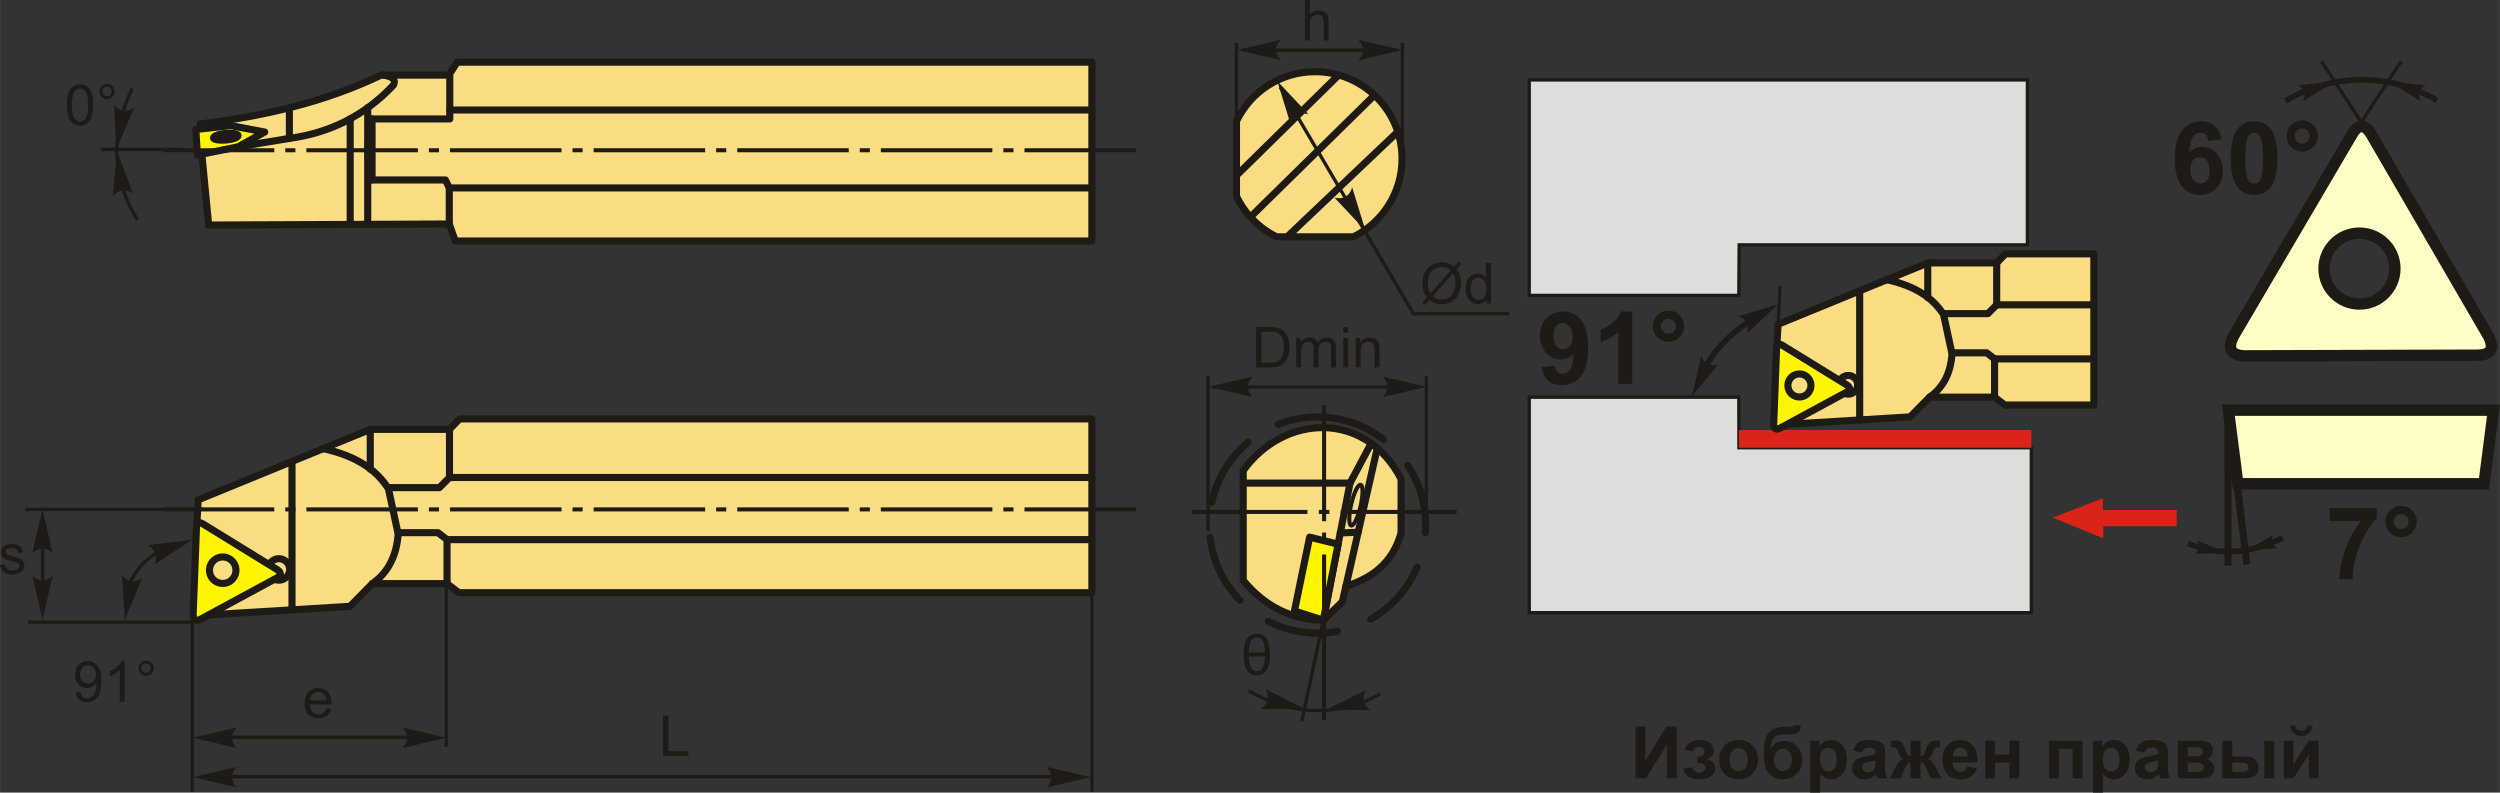 <?xml version="1.0" encoding="UTF-8"?>
<!DOCTYPE svg PUBLIC "-//W3C//DTD SVG 1.1//EN" "http://www.w3.org/Graphics/SVG/1.1/DTD/svg11.dtd">
<!-- Creator: CorelDRAW 2018 (64-Bit) -->
<svg xmlns="http://www.w3.org/2000/svg" xml:space="preserve" width="1760px" height="558px" version="1.1" style="shape-rendering:geometricPrecision; text-rendering:geometricPrecision; image-rendering:optimizeQuality; fill-rule:evenodd; clip-rule:evenodd"
viewBox="0 0 1808.19 573.3"
 xmlns:xlink="http://www.w3.org/1999/xlink">
 <rect x="0" y="0" width="1808.19" height="573.3" fill="#333333" stroke="none"/>
 <defs>
  <style type="text/css">
   <![CDATA[
    .str4 {stroke:#1E1A16;stroke-width:4.11;stroke-miterlimit:22.926}
    .str3 {stroke:#1E1A16;stroke-width:8.22;stroke-miterlimit:22.926}
    .str5 {stroke:#1E1A16;stroke-width:5.14;stroke-miterlimit:22.926}
    .str1 {stroke:#1E1A16;stroke-width:2.43;stroke-miterlimit:22.926}
    .str0 {stroke:#1E1A16;stroke-width:5.14;stroke-linecap:round;stroke-linejoin:round;stroke-miterlimit:22.926}
    .str2 {stroke:#1E1A16;stroke-width:5.14;stroke-linecap:round;stroke-linejoin:round;stroke-miterlimit:22.926;stroke-dasharray:51.37 25.68}
    .fil1 {fill:none}
    .fil8 {fill:#DDDDDC}
    .fil5 {fill:#1E1A16}
    .fil6 {fill:#FFFCC6}
    .fil2 {fill:#FFF500}
    .fil0 {fill:#FADC82}
    .fil9 {fill:#DA241A}
    .fil3 {fill:#1E1A16;fill-rule:nonzero}
    .fil4 {fill:#1E1A16;fill-rule:nonzero}
    .fil7 {fill:#DA241A;fill-rule:nonzero}
   ]]>
  </style>
 </defs>
 <g id="Layer_x0020_1">
  <g id="_2286281864720">
   <path class="fil0 str0" d="M324.93 162.02l-174.03 0.76 -5.04 -52.24 -1.08 -20.9c47.14,-5.64 91.35,-16.36 130.79,-35.31l49 0 6.12 -9.37 459.04 0 0 129.35 -460.48 0 -4.32 -12.29z"/>
   <path class="fil1 str0" d="M145.86 110.54c21.13,-3.49 42.27,-6.97 63.41,-10.45 29.23,-3.92 54.48,-16.43 75.3,-38.56 2.12,-4.45 -1.6,-6.25 -7.2,-7.2"/>
   <line class="fil1 str0" x1="209.27" y1="100.09" x2="209.27" y2= "78.15" />
   <line class="fil1 str0" x1="253.26" y1="85.96" x2="253.26" y2= "162.32" />
   <line class="fil1 str0" x1="265.93" y1="162.28" x2="265.93" y2= "77.79" />
   <path class="fil1 str0" d="M324.93 162.02l0 -26.08 -2.79 -5.78 -53.06 0c-4.19,-15.22 -3.87,-29.89 0,-44.13l56.21 0 0 -31.7"/>
   <line class="fil1 str0" x1="269.08" y1="86.03" x2="269.08" y2= "130.16" />
   <line class="fil1 str0" x1="325.29" y1="79.57" x2="789.73" y2= "79.57" />
   <line class="fil1 str0" x1="324.93" y1="135.94" x2="789.73" y2= "135.94" />
   <polygon class="fil2 str0" points="166.99,90.87 141.62,93.65 142.73,112.18 172.08,106.21 191.44,95.5 "/>
   <ellipse class="fil0 str0" transform="matrix(1 -0.077 -0 1 163.287 98.895)" rx="8.89" ry="2.41"/>
  </g>
  <g id="_2286281867056">
   <polygon class="fil0 str0" points="144.82,445.11 141.79,389.3 143.31,361.55 267.77,310.56 325.08,310.56 332.4,302.98 789.73,302.98 789.73,428.7 331.89,428.7 323.31,422.14 269.28,422.14 253.13,438.55 "/>
   <circle class="fil1 str0" cx="201.69" cy="411.88" r="7.78"/>
   <path class="fil2 str0" d="M145.12 447.83c-3.4,1.82 -5.44,0.86 -5.45,-3.25l2.43 -63.62c0.24,-2.8 1.61,-3.68 4.4,-2.15l54.07 33.26c3.11,2.24 2.87,4.24 -0.47,6.02l-54.98 29.74zm11.39 -43.85c4.67,-2.5 10.49,-0.75 13,3.92 2.51,4.66 0.76,10.48 -3.91,12.99 -4.67,2.51 -10.49,0.76 -13,-3.91 -2.5,-4.67 -0.75,-10.49 3.91,-13z"/>
   <path class="fil1 str0" d="M233.76 324.49c25.1,5.53 38.87,16.05 47.14,28.98 2.35,10.94 4.71,21.88 7.07,32.82 -1.15,15.13 -6.77,27.45 -18.69,35.85"/>
   <line class="fil1 str0" x1="267.77" y1="310.56" x2="267.77" y2= "339.35" />
   <polyline class="fil1 str0" points="325.08,310.56 325.08,345.39 317.76,352.71 281.25,352.71 "/>
   <polyline class="fil1 str0" points="323.31,422.14 323.31,390.33 316.75,385.28 287.97,385.28 "/>
   <line class="fil1 str0" x1="325.08" y1="345.39" x2="789.73" y2= "345.39" />
   <line class="fil1 str0" x1="323.31" y1="390.33" x2="789.73" y2= "390.33" />
   <line class="fil1 str0" x1="211.17" y1="441.09" x2="211.17" y2= "334.51" />
  </g>
  <polygon class="fil3" points="1182.94,525.48 1190.01,525.48 1190.01,550.45 1205.2,525.48 1212.74,525.48 1212.74,562.98 1205.67,562.98 1205.67,538.42 1190.48,562.98 1182.94,562.98 "/>
  <path id="1" class="fil3" d="M1227.71 551.88l0 -4.66c1.25,0 2.16,-0.08 2.72,-0.25 0.56,-0.16 1.09,-0.56 1.6,-1.18 0.51,-0.63 0.76,-1.35 0.76,-2.16 0,-0.85 -0.31,-1.66 -0.93,-2.38 -0.62,-0.74 -1.56,-1.1 -2.8,-1.1 -0.95,0 -1.8,0.2 -2.56,0.61 -0.75,0.4 -1.43,1.37 -2.04,2.9l-6.07 -1.31c0.61,-2.38 1.93,-4.16 3.93,-5.34 2.01,-1.19 4.31,-1.79 6.87,-1.79 3.28,0 5.81,0.76 7.61,2.26 1.8,1.51 2.69,3.39 2.69,5.67 0,1.42 -0.38,2.59 -1.16,3.53 -0.77,0.93 -2,1.8 -3.67,2.6 2.01,0.55 3.51,1.38 4.49,2.49 1,1.11 1.5,2.48 1.5,4.14 0,2.12 -0.99,3.94 -2.96,5.47 -1.98,1.53 -4.82,2.29 -8.53,2.29 -6.47,0 -10.42,-2.54 -11.87,-7.6l6.54 -1.2c1.06,2.65 2.81,3.98 5.24,3.98 1.35,0 2.43,-0.36 3.24,-1.07 0.81,-0.71 1.21,-1.54 1.21,-2.5 0,-1.05 -0.42,-1.88 -1.26,-2.49 -0.85,-0.6 -1.96,-0.91 -3.32,-0.91l-1.23 0z"/>
  <path id="2" class="fil3" d="M1243.48 549.06c0,-2.39 0.59,-4.7 1.77,-6.94 1.18,-2.24 2.84,-3.94 5,-5.12 2.16,-1.18 4.56,-1.78 7.22,-1.78 4.11,0 7.47,1.34 10.1,4.01 2.63,2.68 3.94,6.05 3.94,10.14 0,4.12 -1.33,7.53 -3.98,10.24 -2.65,2.7 -5.98,4.06 -10.01,4.06 -2.49,0 -4.86,-0.57 -7.12,-1.7 -2.25,-1.12 -3.97,-2.77 -5.15,-4.96 -1.18,-2.17 -1.77,-4.82 -1.77,-7.95zm7.39 0.39c0,2.69 0.64,4.76 1.91,6.19 1.28,1.44 2.86,2.16 4.73,2.16 1.87,0 3.44,-0.72 4.71,-2.16 1.26,-1.43 1.9,-3.52 1.9,-6.25 0,-2.66 -0.64,-4.71 -1.9,-6.14 -1.27,-1.44 -2.84,-2.16 -4.71,-2.16 -1.87,0 -3.45,0.72 -4.73,2.16 -1.27,1.43 -1.91,3.5 -1.91,6.2z"/>
  <path id="3" class="fil3" d="M1297.58 524.59l4.87 0c-0.16,2.16 -0.72,3.79 -1.7,4.91 -0.98,1.11 -3.4,1.66 -7.26,1.66 -0.46,0 -0.92,0 -1.38,-0.02l-0.93 0c-2.28,0 -4.14,0.25 -5.58,0.76 -1.43,0.5 -2.61,1.47 -3.51,2.92 -0.92,1.46 -1.39,3.8 -1.43,7.02 1.06,-1.99 2.43,-3.47 4.12,-4.46 1.67,-0.99 3.68,-1.48 5.99,-1.48 3.57,0 6.59,1.39 9.07,4.18 2.47,2.77 3.71,6 3.71,9.65 0,3.82 -1.3,7.09 -3.9,9.83 -2.61,2.73 -6.01,4.11 -10.2,4.11 -2.89,0 -5.43,-0.69 -7.62,-2.08 -2.18,-1.38 -3.74,-3.28 -4.69,-5.68 -0.93,-2.4 -1.4,-6.37 -1.4,-11.92 0,-6.53 1.2,-11.22 3.61,-14.07 2.4,-2.86 6.59,-4.28 12.57,-4.28l3.64 0c1.01,0 1.68,-0.35 2.02,-1.05zm-14.45 25.02c0,2.49 0.62,4.46 1.85,5.91 1.23,1.45 2.73,2.17 4.51,2.17 1.92,0 3.5,-0.75 4.73,-2.25 1.23,-1.5 1.84,-3.43 1.84,-5.8 0,-2.42 -0.62,-4.37 -1.87,-5.85 -1.24,-1.49 -2.79,-2.23 -4.62,-2.23 -1.78,0 -3.3,0.74 -4.56,2.19 -1.26,1.46 -1.88,3.42 -1.88,5.86z"/>
  <path id="4" class="fil3" d="M1309.3 535.8l6.7 0 0 3.99c0.87,-1.36 2.04,-2.46 3.53,-3.31 1.48,-0.84 3.13,-1.26 4.94,-1.26 3.15,0 5.83,1.24 8.03,3.72 2.2,2.47 3.3,5.93 3.3,10.35 0,4.55 -1.11,8.07 -3.33,10.59 -2.21,2.53 -4.9,3.79 -8.06,3.79 -1.5,0 -2.87,-0.3 -4.09,-0.9 -1.21,-0.6 -2.5,-1.62 -3.85,-3.07l0 13.6 -7.17 0 0 -37.5zm7.07 13.17c0,3.07 0.6,5.33 1.81,6.8 1.21,1.45 2.68,2.19 4.41,2.19 1.67,0 3.06,-0.68 4.17,-2.02 1.1,-1.34 1.65,-3.54 1.65,-6.61 0,-2.86 -0.56,-4.98 -1.71,-6.37 -1.13,-1.39 -2.54,-2.08 -4.23,-2.08 -1.76,0 -3.21,0.68 -4.37,2.04 -1.16,1.37 -1.73,3.38 -1.73,6.05z"/>
  <path id="5" class="fil3" d="M1346.84 544.18l-6.49 -1.15c0.73,-2.66 2,-4.62 3.79,-5.89 1.79,-1.28 4.45,-1.92 7.98,-1.92 3.2,0 5.59,0.38 7.16,1.14 1.57,0.76 2.67,1.72 3.31,2.89 0.64,1.17 0.96,3.31 0.96,6.43l-0.1 8.38c0,2.39 0.11,4.15 0.34,5.28 0.22,1.14 0.65,2.35 1.28,3.64l-7.12 0c-0.19,-0.47 -0.42,-1.17 -0.69,-2.09 -0.12,-0.43 -0.2,-0.71 -0.26,-0.84 -1.22,1.21 -2.53,2.11 -3.92,2.71 -1.4,0.6 -2.88,0.91 -4.46,0.91 -2.79,0 -4.99,-0.76 -6.6,-2.28 -1.6,-1.51 -2.4,-3.43 -2.4,-5.76 0,-1.52 0.36,-2.89 1.09,-4.1 0.74,-1.2 1.76,-2.12 3.09,-2.76 1.31,-0.63 3.22,-1.19 5.71,-1.67 3.35,-0.63 5.68,-1.23 6.97,-1.77l0 -0.72c0,-1.4 -0.34,-2.39 -1.02,-3 -0.69,-0.59 -1.98,-0.89 -3.88,-0.89 -1.28,0 -2.27,0.26 -2.99,0.77 -0.73,0.51 -1.3,1.41 -1.75,2.69zm9.64 5.81c-0.92,0.31 -2.37,0.68 -4.37,1.1 -1.99,0.43 -3.3,0.85 -3.91,1.25 -0.94,0.68 -1.41,1.51 -1.41,2.53 0,1.02 0.38,1.88 1.13,2.61 0.75,0.74 1.7,1.1 2.86,1.1 1.29,0 2.53,-0.42 3.71,-1.27 0.86,-0.65 1.44,-1.44 1.71,-2.38 0.18,-0.61 0.28,-1.78 0.28,-3.5l0 -1.44z"/>
  <path id="6" class="fil3" d="M1381.89 562.98l0 -11.57c-0.93,0.07 -1.59,0.28 -1.95,0.63 -0.37,0.35 -1.02,1.38 -1.93,3.1l-3.43 7.84 -7.72 0 3.83 -7.49c1.95,-3.73 3.97,-5.88 6.06,-6.42 -1.56,-0.6 -2.76,-2.15 -3.59,-4.65 -0.63,-1.87 -1.2,-2.99 -1.73,-3.36 -0.51,-0.36 -1.72,-0.55 -3.63,-0.55l0 -4.74c1.42,-0.08 2.4,-0.13 2.96,-0.13 1.58,0 2.94,0.35 4.06,1.05 1.13,0.71 2.18,2.45 3.17,5.24 0.76,2.17 1.38,3.54 1.83,4.12 0.47,0.57 1.16,0.87 2.07,0.91l0 -11.16 7.18 0 0 11.16c0.91,0 1.61,-0.3 2.08,-0.9 0.47,-0.6 1.08,-1.97 1.82,-4.13 0.98,-2.75 2.01,-4.49 3.11,-5.21 1.09,-0.72 2.5,-1.08 4.22,-1.08 0.49,0 1.44,0.05 2.86,0.13l0 4.74c-1.89,0 -3.09,0.19 -3.63,0.55 -0.52,0.37 -1.1,1.49 -1.72,3.36 -0.84,2.5 -2.04,4.05 -3.6,4.65 2.09,0.54 4.11,2.69 6.06,6.42l3.83 7.49 -7.73 0 -3.39 -7.84c-0.61,-1.4 -1.18,-2.35 -1.7,-2.86 -0.52,-0.51 -1.26,-0.8 -2.21,-0.87l0 11.57 -7.18 0z"/>
  <path id="7" class="fil3" d="M1422.79 554.39l7.18 1.21c-0.92,2.63 -2.38,4.63 -4.36,6 -1.99,1.38 -4.48,2.07 -7.46,2.07 -4.72,0 -8.22,-1.55 -10.48,-4.64 -1.79,-2.48 -2.69,-5.6 -2.69,-9.38 0,-4.51 1.18,-8.04 3.53,-10.59 2.35,-2.56 5.32,-3.84 8.92,-3.84 4.03,0 7.22,1.34 9.56,4.01 2.33,2.67 3.45,6.77 3.34,12.28l-17.96 0c0.05,2.13 0.63,3.79 1.74,4.98 1.09,1.19 2.47,1.78 4.12,1.78 1.12,0 2.06,-0.3 2.82,-0.92 0.77,-0.61 1.35,-1.59 1.74,-2.96zm0.42 -7.28c-0.05,-2.08 -0.58,-3.67 -1.61,-4.75 -1.02,-1.1 -2.26,-1.64 -3.72,-1.64 -1.57,0 -2.86,0.58 -3.88,1.72 -1.02,1.15 -1.52,2.71 -1.5,4.67l10.71 0z"/>
  <polygon id="8" class="fil3" points="1435.89,535.8 1443.07,535.8 1443.07,545.75 1453.44,545.75 1453.44,535.8 1460.62,535.8 1460.62,562.98 1453.44,562.98 1453.44,551.57 1443.07,551.57 1443.07,562.98 1435.89,562.98 "/>
  <polygon id="9" class="fil3" points="1482.08,535.8 1506.23,535.8 1506.23,562.98 1499.05,562.98 1499.05,541.61 1489.26,541.61 1489.26,562.98 1482.08,562.98 "/>
  <path id="10" class="fil3" d="M1513.82 535.8l6.71 0 0 3.99c0.87,-1.36 2.04,-2.46 3.52,-3.31 1.49,-0.84 3.14,-1.26 4.95,-1.26 3.15,0 5.83,1.24 8.03,3.72 2.2,2.47 3.3,5.93 3.3,10.35 0,4.55 -1.11,8.07 -3.33,10.59 -2.22,2.53 -4.91,3.79 -8.07,3.79 -1.5,0 -2.86,-0.3 -4.08,-0.9 -1.21,-0.6 -2.51,-1.62 -3.85,-3.07l0 13.6 -7.18 0 0 -37.5zm7.07 13.17c0,3.07 0.61,5.33 1.82,6.8 1.2,1.45 2.68,2.19 4.41,2.19 1.67,0 3.05,-0.68 4.16,-2.02 1.11,-1.34 1.66,-3.54 1.66,-6.61 0,-2.86 -0.57,-4.98 -1.71,-6.37 -1.14,-1.39 -2.55,-2.08 -4.23,-2.08 -1.76,0 -3.22,0.68 -4.37,2.04 -1.16,1.37 -1.74,3.38 -1.74,6.05z"/>
  <path id="11" class="fil3" d="M1551.37 544.18l-6.5 -1.15c0.74,-2.66 2,-4.62 3.79,-5.89 1.79,-1.28 4.45,-1.92 7.98,-1.92 3.21,0 5.6,0.38 7.17,1.14 1.56,0.76 2.67,1.72 3.31,2.89 0.63,1.17 0.96,3.31 0.96,6.43l-0.11 8.38c0,2.39 0.12,4.15 0.34,5.28 0.23,1.14 0.66,2.35 1.29,3.64l-7.13 0c-0.18,-0.47 -0.42,-1.17 -0.69,-2.09 -0.11,-0.43 -0.2,-0.71 -0.25,-0.84 -1.22,1.21 -2.53,2.11 -3.93,2.71 -1.4,0.6 -2.88,0.91 -4.46,0.91 -2.78,0 -4.98,-0.76 -6.59,-2.28 -1.61,-1.51 -2.41,-3.43 -2.41,-5.76 0,-1.52 0.37,-2.89 1.1,-4.1 0.73,-1.2 1.76,-2.12 3.08,-2.76 1.32,-0.63 3.22,-1.19 5.71,-1.67 3.35,-0.63 5.68,-1.23 6.98,-1.77l0 -0.72c0,-1.4 -0.34,-2.39 -1.03,-3 -0.68,-0.59 -1.98,-0.89 -3.87,-0.89 -1.28,0 -2.28,0.26 -3,0.77 -0.72,0.51 -1.3,1.41 -1.74,2.69zm9.64 5.81c-0.92,0.31 -2.38,0.68 -4.38,1.1 -1.99,0.43 -3.3,0.85 -3.91,1.25 -0.93,0.68 -1.4,1.51 -1.4,2.53 0,1.02 0.37,1.88 1.12,2.61 0.75,0.74 1.71,1.1 2.87,1.1 1.29,0 2.53,-0.42 3.71,-1.27 0.86,-0.65 1.44,-1.44 1.71,-2.38 0.18,-0.61 0.28,-1.78 0.28,-3.5l0 -1.44z"/>
  <path id="12" class="fil3" d="M1575.21 535.8l15.75 0c3.23,0 5.64,0.59 7.24,1.76 1.61,1.18 2.41,2.96 2.41,5.34 0,1.52 -0.43,2.84 -1.32,3.97 -0.87,1.12 -1.98,1.88 -3.3,2.25 1.86,0.46 3.26,1.32 4.19,2.59 0.91,1.26 1.37,2.64 1.37,4.14 0,2.12 -0.77,3.83 -2.33,5.15 -1.55,1.32 -3.85,1.98 -6.88,1.98l-17.13 0 0 -27.18zm7.17 11.31l4.67 0c2.25,0 3.87,-0.28 4.88,-0.84 1,-0.57 1.51,-1.46 1.51,-2.67 0,-1.16 -0.47,-1.97 -1.41,-2.46 -0.93,-0.49 -2.59,-0.73 -4.98,-0.73l-4.67 0 0 6.7zm0 11.27l5.71 0c2.06,0 3.57,-0.25 4.51,-0.75 0.94,-0.49 1.41,-1.38 1.41,-2.66 0,-1.33 -0.54,-2.25 -1.62,-2.75 -1.07,-0.51 -3.18,-0.76 -6.3,-0.76l-3.71 0 0 6.92z"/>
  <path id="13" class="fil3" d="M1607.4 535.8l7.18 0 0 11.31 7.23 0c2.83,0 5,0.2 6.49,0.61 1.5,0.4 2.76,1.27 3.79,2.61 1.04,1.35 1.55,2.94 1.55,4.75 0,2.63 -0.9,4.6 -2.71,5.92 -1.81,1.32 -4.52,1.98 -8.14,1.98l-15.39 0 0 -27.18zm7.18 22.58l6.7 0c1.74,0 3.02,-0.28 3.8,-0.82 0.79,-0.54 1.18,-1.42 1.18,-2.64 0,-1.3 -0.51,-2.2 -1.53,-2.68 -1.02,-0.48 -2.84,-0.73 -5.48,-0.73l-4.67 0 0 6.87zm23.15 -22.58l7.18 0 0 27.18 -7.18 0 0 -27.18z"/>
  <path id="14" class="fil3" d="M1651.87 535.8l6.91 0 0 17.08 11.06 -17.08 7.07 0 0 27.18 -6.92 0 0 -17.32 -11.21 17.32 -6.91 0 0 -27.18zm17.13 -10.95l3.51 0c-0.2,2.32 -1.02,4.14 -2.45,5.46 -1.42,1.32 -3.26,1.98 -5.52,1.98 -2.27,0 -4.11,-0.66 -5.54,-1.98 -1.42,-1.32 -2.24,-3.14 -2.44,-5.46l3.51 0c0.12,1.21 0.54,2.12 1.27,2.74 0.74,0.62 1.8,0.93 3.2,0.93 1.39,0 2.45,-0.31 3.18,-0.93 0.74,-0.62 1.16,-1.53 1.28,-2.74z"/>
  <g id="_2286279848000">
   <path class="fil0 str0" d="M951.12 51.86c-25.04,0 -46.67,14.63 -56.81,35.81l0 54.29c6.09,12.71 16.32,23.07 28.95,29.31l55.72 0c20.79,-10.28 35.09,-31.7 35.09,-56.46 0,-34.76 -28.18,-62.95 -62.95,-62.95z"/>
   <line class="fil1 str0" x1="894.31" y1="126.93" x2="968.27" y2= "54.23" />
   <line class="fil1 str0" x1="904.39" y1="156.99" x2="994.12" y2= "68.84" />
   <line class="fil1 str0" x1="931" y1="171.27" x2="1010.99" y2= "95.3" />
   <polyline class="fil1 str1" points="925.89,62.99 1022.32,226.93 1091.5,226.93 "/>
   <path class="fil3" d="M1051.79 192.93l3.34 -3.73 1.97 1.67 -3.51 3.93c1.14,1.7 1.9,3.18 2.3,4.46 0.53,1.68 0.79,3.55 0.79,5.62 0,2.99 -0.6,5.66 -1.81,8 -1.21,2.34 -2.9,4.1 -5.09,5.3 -2.18,1.2 -4.5,1.8 -6.96,1.8 -1.83,0 -3.49,-0.26 -4.97,-0.78 -1.14,-0.4 -2.48,-1.17 -4.01,-2.3l-3.36 3.77 -1.96 -1.68 3.51 -3.94c-1.3,-1.98 -2.17,-3.67 -2.61,-5.07 -0.44,-1.4 -0.66,-3.09 -0.66,-5.05 0,-3 0.6,-5.68 1.8,-8.02 1.19,-2.34 2.87,-4.12 5.03,-5.33 2.16,-1.2 4.56,-1.81 7.21,-1.81 1.78,0 3.34,0.24 4.67,0.71 1.34,0.47 2.78,1.28 4.32,2.45zm-2.42 2.71c-1.25,-0.99 -2.34,-1.66 -3.28,-2.02 -0.93,-0.37 -2.03,-0.54 -3.29,-0.54 -2.9,0 -5.3,0.98 -7.2,2.96 -1.89,1.97 -2.84,4.92 -2.84,8.83 0,1.54 0.14,2.92 0.44,4.11 0.21,0.89 0.65,1.98 1.32,3.28l14.85 -16.62zm1.64 2.05l-14.8 16.57c1.03,0.83 1.97,1.42 2.83,1.75 1.13,0.44 2.35,0.66 3.66,0.66 2.89,0 5.27,-1.02 7.16,-3.07 1.88,-2.05 2.82,-4.92 2.82,-8.6 0,-2.77 -0.56,-5.2 -1.67,-7.31z"/>
   <path id="1" class="fil3" d="M1075 219.49l0 -2.69c-1.34,2.09 -3.31,3.14 -5.92,3.14 -1.68,0 -3.23,-0.47 -4.64,-1.4 -1.42,-0.92 -2.51,-2.22 -3.3,-3.88 -0.77,-1.67 -1.16,-3.58 -1.16,-5.74 0,-2.11 0.35,-4.03 1.05,-5.75 0.71,-1.71 1.77,-3.03 3.17,-3.94 1.41,-0.92 2.98,-1.38 4.72,-1.38 1.28,0 2.42,0.28 3.41,0.81 0.99,0.54 1.8,1.25 2.43,2.11l0 -10.51 3.59 0 0 29.23 -3.35 0zm-11.35 -10.57c0,2.71 0.58,4.73 1.73,6.07 1.14,1.34 2.49,2.01 4.05,2.01 1.57,0 2.91,-0.64 4.01,-1.92 1.09,-1.28 1.64,-3.23 1.64,-5.86 0,-2.88 -0.55,-5.01 -1.68,-6.36 -1.11,-1.35 -2.49,-2.03 -4.13,-2.03 -1.6,0 -2.94,0.65 -4.01,1.95 -1.07,1.3 -1.61,3.35 -1.61,6.14z"/>
   <path id="стрелка.cdr" class="fil4" d="M923.9 58.72l22.38 23.81c-3.02,-0.65 -5.92,-0.58 -8.08,0.8 -2.31,1.47 -3.66,3.26 -4.72,6.63l-9.58 -31.24z"/>
   <path id="стрелка.cdr_0" class="fil4" d="M987.6 166.78l-22.38 -23.81c3.02,0.65 5.92,0.58 8.09,-0.8 2.3,-1.47 3.65,-3.26 4.71,-6.63l9.58 31.24z"/>
   <line class="fil1 str1" x1="894.31" y1="89.73" x2="894.31" y2= "31.03" />
   <line class="fil1 str1" x1="1014.33" y1="116.56" x2="1014.33" y2= "31.03" />
   <line class="fil1 str1" x1="1010.07" y1="36.37" x2="899.22" y2= "36.37" />
   <path id="стрелка.cdr_1" class="fil4" d="M894.6 36.18l31.83 -7.41c-2.08,2.29 -3.48,4.83 -3.37,7.4 0.11,2.73 0.98,4.79 3.37,7.41l-31.83 -7.4z"/>
   <path id="стрелка.cdr_2" class="fil4" d="M1014.32 36.18l-31.83 -7.41c2.08,2.29 3.47,4.83 3.37,7.4 -0.12,2.73 -0.99,4.79 -3.37,7.41l31.83 -7.4z"/>
   <path class="fil3" d="M943.81 29.23l0 -29.23 3.59 0 0 10.52c1.67,-1.96 3.77,-2.93 6.31,-2.93 1.56,0 2.92,0.31 4.07,0.93 1.15,0.62 1.98,1.47 2.47,2.56 0.5,1.08 0.74,2.67 0.74,4.74l0 13.41 -3.59 0 0 -13.4c0,-1.79 -0.39,-3.09 -1.16,-3.91 -0.77,-0.82 -1.86,-1.23 -3.27,-1.23 -1.06,0 -2.05,0.28 -2.98,0.83 -0.94,0.55 -1.6,1.3 -2,2.24 -0.39,0.94 -0.59,2.24 -0.59,3.9l0 11.57 -3.59 0z"/>
  </g>
  <line class="fil1 str1" x1="139.03" y1="450" x2="20.39" y2= "450" />
  <line class="fil1 str1" x1="30.77" y1="435.15" x2="30.77" y2= "384.29" />
  <line class="fil1 str1" x1="148.03" y1="368.45" x2="18.15" y2= "368.45" />
  <path id="стрелка.cdr_3" class="fil4" d="M30.69 368.38l7.41 31.83c-2.29,-2.08 -4.83,-3.48 -7.4,-3.37 -2.73,0.11 -4.79,0.99 -7.41,3.37l7.4 -31.83z"/>
  <path id="стрелка.cdr_4" class="fil4" d="M30.69 448.22l7.41 -31.82c-2.29,2.08 -4.83,3.47 -7.4,3.37 -2.73,-0.12 -4.79,-0.99 -7.41,-3.37l7.4 31.82z"/>
  <path class="fil3" d="M0 408.81l3.55 -0.57c0.2,1.42 0.76,2.51 1.67,3.27 0.91,0.76 2.19,1.14 3.82,1.14 1.65,0 2.88,-0.33 3.68,-1.01 0.8,-0.66 1.2,-1.45 1.2,-2.36 0,-0.81 -0.36,-1.45 -1.08,-1.91 -0.5,-0.32 -1.72,-0.72 -3.67,-1.22 -2.63,-0.66 -4.44,-1.23 -5.46,-1.71 -1.02,-0.49 -1.79,-1.16 -2.31,-2.02 -0.52,-0.85 -0.79,-1.79 -0.79,-2.82 0,-0.95 0.22,-1.82 0.65,-2.62 0.43,-0.81 1.02,-1.47 1.76,-2 0.56,-0.41 1.32,-0.76 2.28,-1.04 0.97,-0.29 1.99,-0.43 3.1,-0.43 1.66,0 3.11,0.23 4.36,0.72 1.26,0.47 2.19,1.13 2.79,1.94 0.59,0.83 1,1.92 1.23,3.3l-3.51 0.49c-0.16,-1.11 -0.62,-1.97 -1.38,-2.59 -0.77,-0.62 -1.84,-0.93 -3.24,-0.93 -1.64,0 -2.81,0.28 -3.51,0.82 -0.7,0.55 -1.06,1.18 -1.06,1.91 0,0.47 0.14,0.89 0.44,1.26 0.29,0.38 0.75,0.7 1.37,0.95 0.36,0.14 1.41,0.45 3.17,0.92 2.53,0.68 4.29,1.23 5.3,1.66 1.01,0.43 1.8,1.06 2.37,1.88 0.58,0.82 0.86,1.84 0.86,3.07 0,1.19 -0.34,2.31 -1.05,3.37 -0.7,1.05 -1.7,1.87 -3.02,2.45 -1.32,0.57 -2.81,0.86 -4.46,0.86 -2.75,0 -4.86,-0.57 -6.3,-1.71 -1.44,-1.14 -2.36,-2.83 -2.76,-5.07z"/>
  <path class="fil3" d="M235.95 512.34l3.71 0.49c-0.58,2.16 -1.66,3.84 -3.24,5.03 -1.58,1.19 -3.59,1.79 -6.05,1.79 -3.08,0 -5.53,-0.96 -7.34,-2.86 -1.81,-1.9 -2.72,-4.57 -2.72,-8.01 0,-3.55 0.91,-6.31 2.74,-8.27 1.83,-1.97 4.21,-2.95 7.13,-2.95 2.82,0 5.13,0.96 6.92,2.89 1.78,1.92 2.68,4.63 2.68,8.12 0,0.21 0,0.53 -0.02,0.95l-15.77 0c0.13,2.32 0.78,4.11 1.97,5.34 1.18,1.23 2.65,1.85 4.41,1.85 1.32,0 2.44,-0.35 3.37,-1.04 0.93,-0.7 1.66,-1.81 2.21,-3.33zm-11.76 -5.76l11.8 0c-0.16,-1.78 -0.62,-3.11 -1.36,-4 -1.13,-1.38 -2.62,-2.08 -4.43,-2.08 -1.65,0 -3.03,0.55 -4.15,1.66 -1.12,1.1 -1.74,2.57 -1.86,4.42z"/>
  <line class="fil1 str1" x1="139.03" y1="448.41" x2="139.03" y2= "572.66" />
  <line class="fil1 str1" x1="322.73" y1="402.35" x2="322.73" y2= "540.15" />
  <line class="fil1 str1" x1="302.99" y1="533.27" x2="163.23" y2= "533.27" />
  <path id="стрелка.cdr_5" class="fil4" d="M139.31 533.61l31.83 -7.4c-2.08,2.29 -3.47,4.83 -3.37,7.4 0.12,2.73 0.99,4.79 3.37,7.41l-31.83 -7.41z"/>
  <path id="стрелка.cdr_6" class="fil4" d="M322.92 533.61l-31.83 -7.4c2.08,2.29 3.48,4.83 3.37,7.4 -0.11,2.73 -0.99,4.79 -3.37,7.41l31.83 -7.41z"/>
  <line class="fil1 str1" x1="779.75" y1="561.75" x2="161.69" y2= "561.75" />
  <path id="стрелка.cdr_7" class="fil4" d="M139.31 562.09l31.83 -7.4c-2.08,2.29 -3.47,4.82 -3.37,7.39 0.12,2.74 0.99,4.8 3.37,7.41l-31.83 -7.4z"/>
  <path id="стрелка.cdr_8" class="fil4" d="M788.89 562.09l-31.83 -7.4c2.08,2.29 3.47,4.82 3.37,7.39 -0.12,2.74 -0.99,4.8 -3.37,7.41l31.83 -7.4z"/>
  <line class="fil1 str1" x1="789.73" y1="419.75" x2="789.73" y2= "572.66" />
  <polygon class="fil3" points="479.59,546.83 479.59,517.61 483.46,517.61 483.46,543.4 497.83,543.4 497.83,546.83 "/>
  <g id="_2286287115808">
   <g>
    <g>
     <path class="fil0 str0" d="M957.13 448.55c-22.07,-0.23 -41.6,-9.07 -57.95,-28.76 0,-26.47 0,-52.94 0,-79.41 29.48,-40.91 88.14,-43.94 114.18,6.01 0,13.02 0,26.04 0,39.06 -6.14,22 -21.18,32.68 -39.92,38.64 -0.86,3.72 -1.71,7.44 -2.57,11.16 -4.58,4.43 -9.16,8.87 -13.74,13.3z"/>
     <line class="fil1 str0" x1="973.44" y1="424.09" x2="996.15" y2= "324.19" />
     <polyline class="fil1 str0" points="957.13,448.55 976.43,349.42 991.75,320.71 "/>
     <line class="fil1 str0" x1="976.43" y1="349.42" x2="899.18" y2= "349.42" />
     <line class="fil1 str0" x1="969.41" y1="385.46" x2="982.33" y2= "384.99" />
     <ellipse class="fil0 str0" transform="matrix(0.557 0.129 -0.129 0.557 980.699 365.388)" rx="6.02" ry="26.49"/>
     <polygon class="fil2 str0" points="957.13,448.55 967.82,393.62 947.24,388.52 936.23,441.94 "/>
    </g>
    <g>
     <path id="ось.cdr" class="fil5" d="M969.74 368.82l83.76 0 0 2.93 -83.76 0 0 -2.93zm-107.87 0l83.75 0 0 2.93 -83.75 0 0 -2.93zm99.62 0l-7.61 0 0 2.93 7.61 0 0 -2.93z"/>
     <path id="ось.cdr_9" class="fil5" d="M959.15 401.07l0 119.86 -2.93 0 0 -119.86 2.93 0zm0 -107.87l0 83.76 -2.93 0 0 -83.76 2.93 0zm0 99.62l0 -7.61 -2.93 0 0 7.61 2.93 0z"/>
    </g>
    <line class="fil1 str1" x1="941.58" y1="521.73" x2="957.13" y2= "448.55" />
    <path class="fil1 str2" d="M952.93 301.57c43.19,0 78.2,35.01 78.2,78.2 0,43.19 -35.01,78.2 -78.2,78.2 -43.18,0 -78.19,-35.01 -78.19,-78.2 0,-43.19 35.01,-78.2 78.19,-78.2z"/>
   </g>
   <line class="fil1 str1" x1="873.8" y1="384.09" x2="873.8" y2= "271.86" />
   <line class="fil1 str1" x1="1012.42" y1="279.98" x2="876.63" y2= "279.98" />
   <path id="стрелка.cdr_10" class="fil4" d="M874.09 279.78l31.82 -7.4c-2.08,2.29 -3.47,4.83 -3.37,7.4 0.12,2.73 0.99,4.79 3.37,7.41l-31.82 -7.41z"/>
   <path id="стрелка.cdr_11" class="fil4" d="M1031.93 279.78l-31.83 -7.4c2.09,2.29 3.48,4.83 3.37,7.4 -0.11,2.73 -0.98,4.79 -3.37,7.41l31.83 -7.41z"/>
   <path class="fil3" d="M908.48 265.77l0 -29.23 10.07 0c2.27,0 4.01,0.14 5.21,0.42 1.67,0.39 3.1,1.09 4.28,2.09 1.55,1.31 2.7,2.97 3.46,5 0.77,2.02 1.15,4.34 1.15,6.95 0,2.22 -0.26,4.18 -0.78,5.9 -0.51,1.71 -1.18,3.13 -1.99,4.26 -0.82,1.12 -1.7,2 -2.67,2.64 -0.96,0.65 -2.12,1.14 -3.48,1.47 -1.37,0.34 -2.93,0.5 -4.7,0.5l-10.55 0zm3.88 -3.43l6.23 0c1.93,0 3.44,-0.18 4.53,-0.54 1.1,-0.36 1.97,-0.86 2.62,-1.51 0.91,-0.92 1.63,-2.16 2.14,-3.71 0.51,-1.55 0.77,-3.43 0.77,-5.64 0,-3.06 -0.51,-5.42 -1.51,-7.06 -1,-1.65 -2.21,-2.75 -3.65,-3.31 -1.03,-0.4 -2.7,-0.6 -5,-0.6l-6.13 0 0 22.37z"/>
   <path id="1" class="fil3" d="M937.51 265.77l0 -21.19 3.23 0 0 3c0.66,-1.04 1.54,-1.87 2.64,-2.5 1.11,-0.63 2.36,-0.95 3.77,-0.95 1.56,0 2.85,0.33 3.85,0.98 1,0.65 1.7,1.56 2.11,2.73 1.69,-2.47 3.87,-3.71 6.57,-3.71 2.11,0 3.73,0.58 4.86,1.75 1.14,1.16 1.71,2.95 1.71,5.36l0 14.53 -3.59 0 0 -13.33c0,-1.43 -0.12,-2.47 -0.36,-3.1 -0.23,-0.63 -0.65,-1.14 -1.27,-1.52 -0.61,-0.39 -1.33,-0.58 -2.16,-0.58 -1.49,0 -2.73,0.49 -3.72,1.48 -0.98,0.99 -1.47,2.58 -1.47,4.76l0 12.29 -3.6 0 0 -13.75c0,-1.59 -0.29,-2.79 -0.87,-3.59 -0.59,-0.79 -1.55,-1.19 -2.87,-1.19 -1.01,0 -1.94,0.26 -2.8,0.79 -0.86,0.53 -1.48,1.31 -1.86,2.34 -0.38,1.02 -0.57,2.49 -0.57,4.42l0 10.98 -3.6 0z"/>
   <path id="2" class="fil3" d="M971.52 240.63l0 -4.09 3.59 0 0 4.09 -3.59 0zm0 25.14l0 -21.19 3.59 0 0 21.19 -3.59 0z"/>
   <path id="3" class="fil3" d="M980.58 265.77l0 -21.19 3.23 0 0 3.01c1.55,-2.3 3.8,-3.46 6.73,-3.46 1.28,0 2.45,0.24 3.51,0.69 1.07,0.46 1.88,1.06 2.41,1.8 0.53,0.75 0.9,1.63 1.11,2.65 0.13,0.67 0.2,1.83 0.2,3.49l0 13.01 -3.59 0 0 -12.87c0,-1.46 -0.14,-2.56 -0.42,-3.28 -0.28,-0.72 -0.77,-1.3 -1.48,-1.74 -0.71,-0.42 -1.55,-0.64 -2.5,-0.64 -1.52,0 -2.83,0.48 -3.94,1.45 -1.11,0.97 -1.66,2.81 -1.66,5.52l0 11.56 -3.6 0z"/>
   <line class="fil1 str1" x1="1031.6" y1="384.09" x2="1031.6" y2= "271.86" />
   <g>
    <path class="fil1 str1" d="M998.23 502.1c-34.46,17.95 -65.73,14.19 -95.11,-2.48"/>
    <path id="стрелка.cdr_12" class="fil4" d="M944.34 513.11l-32.67 -0.42c2.57,-1.73 4.53,-3.86 5.04,-6.38 0.54,-2.68 0.19,-4.89 -1.5,-8l29.13 14.8z"/>
    <path id="стрелка.cdr_13" class="fil4" d="M958.59 513.49l29.4 -14.26c-1.53,2.69 -2.32,5.47 -1.66,7.95 0.72,2.65 2.03,4.46 4.93,6.49l-32.67 -0.18z"/>
   </g>
   <path class="fil3" d="M899.51 473.34c0,-10.06 3.18,-15.09 9.53,-15.09 6.35,0 9.53,5.03 9.53,15.09 0,10.05 -3.18,15.08 -9.53,15.08 -6.35,0 -9.53,-5.03 -9.53,-15.08zm3.67 -1.46l11.72 0c-0.14,-4.15 -0.74,-6.98 -1.81,-8.46 -1.07,-1.49 -2.43,-2.23 -4.09,-2.23 -3.73,0 -5.67,3.56 -5.82,10.69zm11.72 2.9l-11.72 0c0.15,7.13 2.1,10.7 5.86,10.7 3.77,0 5.72,-3.57 5.86,-10.7z"/>
  </g>
  <path id="ось.cdr_14" class="fil5" d="M213.64 107.22l-7.33 0 0 2.93 7.33 0 0 -2.93zm-95.93 0l80.65 0 0 2.93 -80.65 0 0 -2.93zm199.8 0l-7.32 0 0 2.93 7.32 0 0 -2.93zm-95.92 0l80.65 0 0 2.93 -80.65 0 0 -2.93zm199.8 0l-7.32 0 0 2.93 7.32 0 0 -2.93zm-95.93 0l80.66 0 0 2.93 -80.66 0 0 -2.93zm199.81 0l-7.33 0 0 2.93 7.33 0 0 -2.93zm-95.93 0l80.65 0 0 2.93 -80.65 0 0 -2.93zm199.81 0l-7.33 0 0 2.93 7.33 0 0 -2.93zm-95.93 0l80.65 0 0 2.93 -80.65 0 0 -2.93zm199.8 0l-7.32 0 0 2.93 7.32 0 0 -2.93zm-95.93 0l80.66 0 0 2.93 -80.66 0 0 -2.93zm103.89 0l80.65 0 0 2.93 -80.65 0 0 -2.93z"/>
  <path id="ось.cdr_15" class="fil5" d="M213.64 366.99l-7.33 0 0 2.93 7.33 0 0 -2.93zm-95.93 0l80.65 0 0 2.93 -80.65 0 0 -2.93zm199.8 0l-7.32 0 0 2.93 7.32 0 0 -2.93zm-95.92 0l80.65 0 0 2.93 -80.65 0 0 -2.93zm199.8 0l-7.32 0 0 2.93 7.32 0 0 -2.93zm-95.93 0l80.66 0 0 2.93 -80.66 0 0 -2.93zm199.81 0l-7.33 0 0 2.93 7.33 0 0 -2.93zm-95.93 0l80.65 0 0 2.93 -80.65 0 0 -2.93zm199.81 0l-7.33 0 0 2.93 7.33 0 0 -2.93zm-95.93 0l80.65 0 0 2.93 -80.65 0 0 -2.93zm199.8 0l-7.32 0 0 2.93 7.32 0 0 -2.93zm-95.93 0l80.66 0 0 2.93 -80.66 0 0 -2.93zm103.89 0l80.65 0 0 2.93 -80.65 0 0 -2.93z"/>
  <path class="fil3" d="M54.81 500.76l3.4 -0.28c0.29,1.62 0.84,2.79 1.66,3.51 0.82,0.73 1.86,1.1 3.15,1.1 1.09,0 2.05,-0.25 2.88,-0.76 0.83,-0.51 1.51,-1.18 2.03,-2.03 0.52,-0.84 0.96,-1.99 1.31,-3.42 0.36,-1.44 0.54,-2.9 0.54,-4.39 0,-0.16 -0.01,-0.4 -0.02,-0.72 -0.71,1.14 -1.68,2.07 -2.91,2.78 -1.23,0.72 -2.57,1.07 -4,1.07 -2.4,0 -4.42,-0.88 -6.08,-2.63 -1.66,-1.75 -2.49,-4.07 -2.49,-6.94 0,-2.96 0.86,-5.34 2.6,-7.15 1.73,-1.81 3.9,-2.71 6.51,-2.71 1.88,0 3.6,0.51 5.16,1.54 1.56,1.02 2.75,2.47 3.56,4.37 0.81,1.89 1.21,4.63 1.21,8.22 0,3.73 -0.4,6.71 -1.2,8.92 -0.8,2.22 -2.01,3.9 -3.59,5.05 -1.59,1.16 -3.45,1.74 -5.58,1.74 -2.27,0 -4.12,-0.64 -5.56,-1.91 -1.43,-1.27 -2.29,-3.06 -2.58,-5.36zm14.54 -12.89c0,-2.05 -0.54,-3.69 -1.62,-4.89 -1.07,-1.21 -2.38,-1.81 -3.92,-1.81 -1.6,0 -2.97,0.65 -4.13,1.94 -1.17,1.3 -1.75,2.99 -1.75,5.06 0,1.86 0.55,3.37 1.65,4.52 1.11,1.17 2.49,1.75 4.13,1.75 1.64,0 2.99,-0.58 4.05,-1.75 1.06,-1.15 1.59,-2.77 1.59,-4.82z"/>
  <path id="1" class="fil3" d="M90.18 507.54l-3.56 0 0 -22.87c-0.86,0.83 -1.99,1.65 -3.38,2.47 -1.39,0.83 -2.65,1.44 -3.75,1.85l0 -3.47c1.99,-0.94 3.73,-2.08 5.22,-3.43 1.5,-1.34 2.56,-2.64 3.18,-3.9l2.29 0 0 29.35z"/>
  <path id="2" class="fil3" d="M100.16 483.34c0,-1.52 0.54,-2.82 1.61,-3.91 1.07,-1.07 2.36,-1.61 3.87,-1.61 1.53,0 2.82,0.54 3.89,1.61 1.07,1.09 1.61,2.39 1.61,3.91 0,1.53 -0.54,2.84 -1.62,3.92 -1.07,1.08 -2.37,1.62 -3.88,1.62 -1.51,0 -2.8,-0.53 -3.87,-1.61 -1.07,-1.08 -1.61,-2.39 -1.61,-3.93zm2.14 0.01c0,0.93 0.33,1.72 0.98,2.38 0.66,0.66 1.45,0.99 2.38,0.99 0.91,0 1.69,-0.33 2.35,-0.99 0.65,-0.66 0.98,-1.45 0.98,-2.38 0,-0.93 -0.33,-1.72 -0.98,-2.38 -0.66,-0.66 -1.44,-0.98 -2.35,-0.98 -0.93,0 -1.72,0.32 -2.38,0.98 -0.65,0.66 -0.98,1.45 -0.98,2.38z"/>
  <g id="_2286650294528">
   <path class="fil1 str1" d="M118.99 396.91c-13.26,6.2 -21.92,15.54 -26.03,27.98"/>
   <path id="стрелка.cdr_16" class="fil4" d="M90.25 448.46l-2.08 -32.61c1.92,2.43 4.19,4.22 6.74,4.54 2.72,0.34 4.89,-0.19 7.86,-2.11l-12.52 30.18z"/>
   <path id="стрелка.cdr_17" class="fil4" d="M139.06 390.37l-27.33 17.92c1.16,-2.87 1.6,-5.73 0.62,-8.1 -1.06,-2.53 -2.58,-4.16 -5.72,-5.8l32.43 -4.02z"/>
  </g>
  <g id="_2286650305024">
   <line class="fil1 str1" x1="72.87" y1="108.04" x2="131.81" y2= "108.04" />
   <g>
    <path class="fil1 str1" d="M99.34 159.05c-20.16,-33.21 -18.45,-64.66 -3.73,-95.06"/>
    <path id="стрелка.cdr_18" class="fil4" d="M84.13 108.02l-1.7 -32.63c1.88,2.45 4.14,4.27 6.68,4.62 2.72,0.36 4.9,-0.14 7.89,-2.02l-12.87 30.03z"/>
    <path id="стрелка.cdr_19" class="fil4" d="M84.66 109.5l11.53 30.58c-2.54,-1.77 -5.24,-2.81 -7.77,-2.37 -2.69,0.47 -4.62,1.61 -6.9,4.32l3.14 -32.53z"/>
   </g>
   <path class="fil3" d="M48.35 75.94c0,-3.45 0.36,-6.24 1.06,-8.35 0.72,-2.12 1.77,-3.74 3.17,-4.88 1.4,-1.14 3.16,-1.7 5.28,-1.7 1.57,0 2.94,0.31 4.13,0.95 1.19,0.63 2.17,1.54 2.93,2.73 0.76,1.18 1.36,2.63 1.8,4.34 0.44,1.71 0.66,4.01 0.66,6.91 0,3.42 -0.36,6.2 -1.06,8.31 -0.7,2.12 -1.76,3.74 -3.16,4.88 -1.39,1.15 -3.16,1.72 -5.3,1.72 -2.81,0 -5.02,-1 -6.62,-3.01 -1.93,-2.45 -2.89,-6.41 -2.89,-11.9zm3.68 0.01c0,4.81 0.55,8.01 1.68,9.59 1.12,1.58 2.51,2.37 4.15,2.37 1.65,0 3.04,-0.8 4.16,-2.38 1.12,-1.59 1.68,-4.78 1.68,-9.58 0,-4.81 -0.56,-8.01 -1.68,-9.59 -1.12,-1.58 -2.52,-2.37 -4.2,-2.37 -1.64,0 -2.96,0.7 -3.95,2.1 -1.23,1.77 -1.84,5.06 -1.84,9.86z"/>
   <path id="1" class="fil3" d="M71.87 66.16c0,-1.52 0.55,-2.82 1.63,-3.9 1.08,-1.08 2.38,-1.62 3.9,-1.62 1.53,0 2.84,0.54 3.92,1.62 1.08,1.08 1.61,2.38 1.61,3.9 0,1.53 -0.54,2.84 -1.62,3.92 -1.08,1.08 -2.39,1.63 -3.91,1.63 -1.52,0 -2.82,-0.54 -3.9,-1.62 -1.08,-1.08 -1.63,-2.39 -1.63,-3.93zm2.16 0.01c0,0.94 0.33,1.72 0.99,2.38 0.66,0.66 1.46,0.99 2.4,0.99 0.91,0 1.7,-0.33 2.36,-0.99 0.66,-0.66 0.99,-1.44 0.99,-2.38 0,-0.93 -0.33,-1.72 -0.99,-2.38 -0.66,-0.66 -1.45,-0.98 -2.36,-0.98 -0.94,0 -1.74,0.32 -2.4,0.98 -0.66,0.66 -0.99,1.45 -0.99,2.38z"/>
  </g>
  <g id="_2286650291776">
   <path class="fil4" d="M1114.96 265.57l9.67 -1.07c0.23,1.98 0.85,3.44 1.83,4.39 0.98,0.95 2.29,1.43 3.9,1.43 2.05,0 3.78,-0.96 5.21,-2.86 1.43,-1.91 2.34,-5.85 2.74,-11.83 -2.51,2.91 -5.64,4.36 -9.4,4.36 -4.09,0 -7.62,-1.57 -10.59,-4.73 -2.97,-3.16 -4.45,-7.27 -4.45,-12.34 0,-5.28 1.57,-9.53 4.7,-12.75 3.14,-3.24 7.14,-4.85 11.98,-4.85 5.27,0 9.61,2.05 12.99,6.13 3.38,4.1 5.08,10.82 5.08,20.2 0,9.52 -1.76,16.4 -5.27,20.62 -3.52,4.22 -8.1,6.33 -13.74,6.33 -4.06,0 -7.33,-1.09 -9.84,-3.27 -2.49,-2.17 -4.11,-5.43 -4.81,-9.76zm22.46 -21.83c0,-3.21 -0.74,-5.71 -2.21,-7.48 -1.47,-1.77 -3.18,-2.65 -5.12,-2.65 -1.84,0 -3.36,0.73 -4.58,2.18 -1.22,1.45 -1.83,3.83 -1.83,7.12 0,3.36 0.67,5.82 1.99,7.39 1.32,1.56 2.97,2.35 4.96,2.35 1.91,0 3.52,-0.75 4.83,-2.26 1.31,-1.52 1.96,-3.73 1.96,-6.65z"/>
   <path id="1" class="fil4" d="M1195.45 235.97c0,-3.14 1.1,-5.81 3.31,-8.01 2.21,-2.19 4.88,-3.29 7.99,-3.29 3.12,0 5.78,1.1 8,3.31 2.2,2.21 3.31,4.88 3.31,7.99 0,3.11 -1.11,5.78 -3.31,8 -2.22,2.2 -4.88,3.3 -8,3.3 -3.11,0 -5.78,-1.1 -7.99,-3.3 -2.21,-2.22 -3.31,-4.89 -3.31,-8zm5.89 0c0,1.49 0.53,2.76 1.58,3.83 1.07,1.05 2.34,1.59 3.83,1.59 1.49,0 2.76,-0.54 3.83,-1.59 1.05,-1.07 1.59,-2.34 1.59,-3.83 0,-1.49 -0.54,-2.76 -1.59,-3.83 -1.07,-1.05 -2.34,-1.58 -3.83,-1.58 -1.49,0 -2.76,0.53 -3.83,1.58 -1.05,1.07 -1.58,2.34 -1.58,3.83z"/>
   <path id="2" class="fil4" d="M1180.54 277.66l-9.96 0 0 -37.68c-3.63,3.42 -7.92,5.95 -12.87,7.58l0 -9.08c2.61,-0.85 5.43,-2.46 8.47,-4.85 3.05,-2.37 5.14,-5.15 6.28,-8.31l8.08 0 0 52.34z"/>
   <g id="треугольник_x0020_60_x0020_7.cdr">
    <path class="fil6 str3" d="M1624.33 257.39c-10.32,0 -13.88,-4.85 -8.71,-14.52l86.14 -146.63c4.09,-6.3 8.43,-6.63 13.06,0.49l85.18 146.63c4.49,9.2 1.39,13.6 -8.71,13.55l-166.96 0.48zm82.23 -88.76c14.16,0 25.64,11.48 25.64,25.63 0,14.16 -11.48,25.64 -25.64,25.64 -14.15,0 -25.63,-11.48 -25.63,-25.64 0,-14.15 11.48,-25.63 25.63,-25.63z"/>
    <polygon class="fil6 str3" points="1618.63,349.91 1611.76,296.7 1803.51,296.7 1796.65,349.91 "/>
    <path class="fil4" d="M1606.85 100.77l-9.67 1.07c-0.23,-1.99 -0.85,-3.46 -1.84,-4.4 -1,-0.95 -2.28,-1.42 -3.87,-1.42 -2.11,0 -3.89,0.94 -5.34,2.83 -1.45,1.89 -2.36,5.83 -2.74,11.82 2.49,-2.94 5.56,-4.4 9.26,-4.4 4.15,0 7.73,1.59 10.69,4.76 2.97,3.19 4.45,7.28 4.45,12.31 0,5.33 -1.56,9.62 -4.69,12.84 -3.12,3.22 -7.13,4.83 -12.03,4.83 -5.24,0 -9.57,-2.04 -12.95,-6.14 -3.38,-4.09 -5.07,-10.79 -5.07,-20.12 0,-9.56 1.76,-16.45 5.29,-20.68 3.53,-4.23 8.11,-6.34 13.74,-6.34 3.95,0 7.22,1.12 9.81,3.35 2.59,2.21 4.24,5.45 4.96,9.69zm-22.61 21.78c0,3.25 0.75,5.76 2.24,7.52 1.49,1.77 3.19,2.66 5.11,2.66 1.85,0 3.38,-0.73 4.62,-2.17 1.22,-1.46 1.84,-3.83 1.84,-7.13 0,-3.39 -0.67,-5.87 -1.99,-7.46 -1.33,-1.57 -2.98,-2.36 -4.96,-2.36 -1.93,0 -3.54,0.75 -4.87,2.27 -1.32,1.5 -1.99,3.73 -1.99,6.67z"/>
    <path id="1" class="fil4" d="M1630.37 87.73c5.04,0 8.98,1.81 11.83,5.42 3.38,4.26 5.07,11.35 5.07,21.24 0,9.87 -1.71,16.97 -5.11,21.28 -2.82,3.56 -6.75,5.34 -11.79,5.34 -5.06,0 -9.14,-1.95 -12.25,-5.85 -3.1,-3.9 -4.65,-10.87 -4.65,-20.87 0,-9.83 1.71,-16.9 5.11,-21.21 2.83,-3.57 6.75,-5.35 11.79,-5.35zm0 8.29c-1.19,0 -2.25,0.39 -3.17,1.16 -0.93,0.77 -1.66,2.15 -2.17,4.15 -0.68,2.58 -1.02,6.94 -1.02,13.06 0,6.12 0.31,10.33 0.91,12.62 0.61,2.29 1.37,3.81 2.29,4.58 0.92,0.76 1.97,1.14 3.16,1.14 1.19,0 2.26,-0.39 3.19,-1.17 0.92,-0.76 1.65,-2.14 2.15,-4.14 0.68,-2.56 1.02,-6.91 1.02,-13.03 0,-6.12 -0.3,-10.33 -0.91,-12.62 -0.6,-2.29 -1.37,-3.82 -2.29,-4.59 -0.92,-0.77 -1.97,-1.16 -3.16,-1.16z"/>
    <path id="2" class="fil4" d="M1653.9 98.38c0,-3.14 1.1,-5.81 3.3,-8.01 2.22,-2.19 4.89,-3.29 8,-3.29 3.11,0 5.78,1.1 8,3.31 2.2,2.21 3.3,4.88 3.3,7.99 0,3.12 -1.1,5.78 -3.3,8 -2.22,2.2 -4.89,3.31 -8,3.31 -3.11,0 -5.78,-1.11 -8,-3.31 -2.2,-2.22 -3.3,-4.88 -3.3,-8zm5.88 0c0,1.49 0.54,2.76 1.59,3.83 1.07,1.05 2.34,1.59 3.83,1.59 1.49,0 2.76,-0.54 3.83,-1.59 1.05,-1.07 1.59,-2.34 1.59,-3.83 0,-1.49 -0.54,-2.76 -1.59,-3.83 -1.07,-1.05 -2.34,-1.58 -3.83,-1.58 -1.49,0 -2.76,0.53 -3.83,1.58 -1.05,1.07 -1.59,2.34 -1.59,3.83z"/>
    <line class="fil1 str1" x1="1725.63" y1="115.33" x2="1679" y2= "44.29" />
    <line class="fil1 str1" x1="1690.16" y1="115.33" x2="1736.79" y2= "44.29" />
    <g>
     <path class="fil1 str4" d="M1762.67 72.62c-15.74,-9.33 -34.1,-14.74 -53.72,-14.87 -20.42,-0.14 -39.53,5.46 -55.83,15.28"/>
     <path id="стрелка.cdr_20" class="fil4" d="M1688.69 59.11l-22.77 13.95c1.01,-2.29 1.31,-4.3 0.89,-6.07 -0.79,-2.4 -1.98,-3.88 -4.71,-5.41l26.59 -2.47z"/>
     <path id="стрелка.cdr_21" class="fil4" d="M1728.01 59.13l22.77 13.95c-1.01,-2.29 -1.31,-4.3 -0.89,-6.08 0.8,-2.39 1.98,-3.87 4.71,-5.4l-26.59 -2.47z"/>
    </g>
    <path class="fil4" d="M1684.99 376.78l0 -9.23 34.17 0 0 7.27c-2.83,2.78 -5.69,6.75 -8.61,11.93 -2.9,5.19 -5.13,10.7 -6.66,16.54 -1.53,5.84 -2.28,11.06 -2.25,15.65l-9.6 0c0.17,-7.21 1.65,-14.56 4.45,-22.06 2.81,-7.49 6.54,-14.2 11.23,-20.1l-22.73 0z"/>
    <path id="1" class="fil4" d="M1725.42 377.26c0,-3.14 1.1,-5.82 3.31,-8.01 2.21,-2.19 4.88,-3.3 7.99,-3.3 3.11,0 5.78,1.11 8,3.31 2.2,2.22 3.3,4.88 3.3,8 0,3.11 -1.1,5.77 -3.3,7.99 -2.22,2.21 -4.89,3.31 -8,3.31 -3.11,0 -5.78,-1.1 -7.99,-3.31 -2.21,-2.22 -3.31,-4.88 -3.31,-7.99zm5.89 0c0,1.49 0.53,2.76 1.58,3.82 1.07,1.06 2.34,1.59 3.83,1.59 1.49,0 2.76,-0.53 3.83,-1.59 1.05,-1.06 1.59,-2.33 1.59,-3.82 0,-1.49 -0.54,-2.77 -1.59,-3.83 -1.07,-1.06 -2.34,-1.59 -3.83,-1.59 -1.49,0 -2.76,0.53 -3.83,1.59 -1.05,1.06 -1.58,2.34 -1.58,3.83z"/>
    <path class="fil1 str4" d="M1582.69 393.17c23.34,9.63 46.63,6.61 68.46,-4.27"/>
    <path id="стрелка.cdr_22" class="fil4" d="M1625.04 398.05l19.13 -11.12c-0.89,1.87 -1.17,3.54 -0.86,5.01 0.62,2 1.57,3.25 3.8,4.57l-22.07 1.54z"/>
    <line class="fil1 str5" x1="1611.44" y1="296.45" x2="1611.44" y2= "409.12" />
    <path id="стрелка.cdr_23" class="fil4" d="M1609.55 399.44l-20.38 -8.61c1.11,1.75 1.61,3.36 1.48,4.87 -0.35,2.06 -1.14,3.42 -3.19,5.01l22.09 -1.27z"/>
    <line class="fil1 str5" x1="1611.44" y1="296.45" x2="1625.17" y2= "408.28" />
   </g>
   <g>
    <path class="fil1 str4" d="M1267.92 230.98c-17.42,10.52 -29.1,23.39 -36.11,37.99"/>
    <path id="стрелка.cdr_24" class="fil4" d="M1286.08 220.07l-22.17 20.75c0.61,-2.78 0.49,-5.09 -0.39,-6.97 -1.43,-2.48 -3.1,-3.86 -6.49,-4.94l29.05 -8.84z"/>
    <path id="стрелка.cdr_25" class="fil4" d="M1223.54 287.02l6.96 -29.56c1.04,2.65 2.42,4.51 4.19,5.58 2.57,1.28 4.72,1.5 8.14,0.52l-19.29 23.46z"/>
   </g>
   <polygon class="fil7" points="1574.38,368.89 1574.38,380.58 1521.27,380.58 1521.27,389.38 1484.75,374.4 1520.99,360.44 1520.99,368.89 "/>
   <polygon class="fil8 str1" points="1106.06,57.79 1466.4,57.79 1466.4,177.12 1257.93,177.12 1257.66,213.65 1106.06,213.65 "/>
   <polygon class="fil8 str1" points="1106.06,443.17 1469.25,443.17 1469.25,323.84 1257.74,323.84 1257.66,287.31 1106.06,287.31 "/>
   <rect class="fil9" x="1257.73" y="311.06" width="211.52" height="12.79"/>
   <g>
    <polygon class="fil0 str0" points="1287.37,307.24 1284.72,258.69 1286.05,234.55 1394.32,190.18 1444.18,190.18 1450.55,183.59 1514.46,183.59 1514.46,292.97 1450.11,292.97 1442.64,287.26 1395.64,287.26 1381.58,301.53 "/>
    <circle class="fil1 str0" cx="1336.83" cy="278.33" r="6.77"/>
    <path class="fil2 str0" d="M1287.62 309.6c-2.96,1.59 -4.73,0.75 -4.74,-2.82l2.12 -55.35c0.2,-2.44 1.39,-3.2 3.82,-1.87l47.04 28.94c2.71,1.95 2.5,3.69 -0.41,5.23l-47.83 25.87zm9.91 -38.14c4.07,-2.18 9.13,-0.66 11.31,3.41 2.18,4.06 0.66,9.12 -3.4,11.3 -4.06,2.18 -9.13,0.66 -11.31,-3.4 -2.18,-4.06 -0.66,-9.13 3.4,-11.31z"/>
    <path class="fil1 str0" d="M1364.73 202.31c21.84,4.81 33.82,13.96 41.01,25.21 2.05,9.51 4.1,19.03 6.15,28.55 -0.99,13.16 -5.88,23.88 -16.25,31.19"/>
    <line class="fil1 str0" x1="1394.32" y1="190.18" x2="1394.32" y2= "215.24" />
    <polyline class="fil1 str0" points="1444.18,190.18 1444.18,220.49 1437.81,226.86 1406.05,226.86 "/>
    <polyline class="fil1 str0" points="1442.64,287.26 1442.64,259.58 1436.93,255.19 1411.89,255.19 "/>
    <line class="fil1 str0" x1="1444.18" y1="220.49" x2="1514.46" y2= "220.49" />
    <line class="fil1 str0" x1="1442.64" y1="259.58" x2="1514.46" y2= "259.58" />
    <line class="fil1 str0" x1="1345.08" y1="303.74" x2="1345.08" y2= "211.02" />
   </g>
   <line class="fil1 str1" x1="1283.26" y1="297.04" x2="1287.45" y2= "207.02" />
  </g>
 </g>
</svg>
